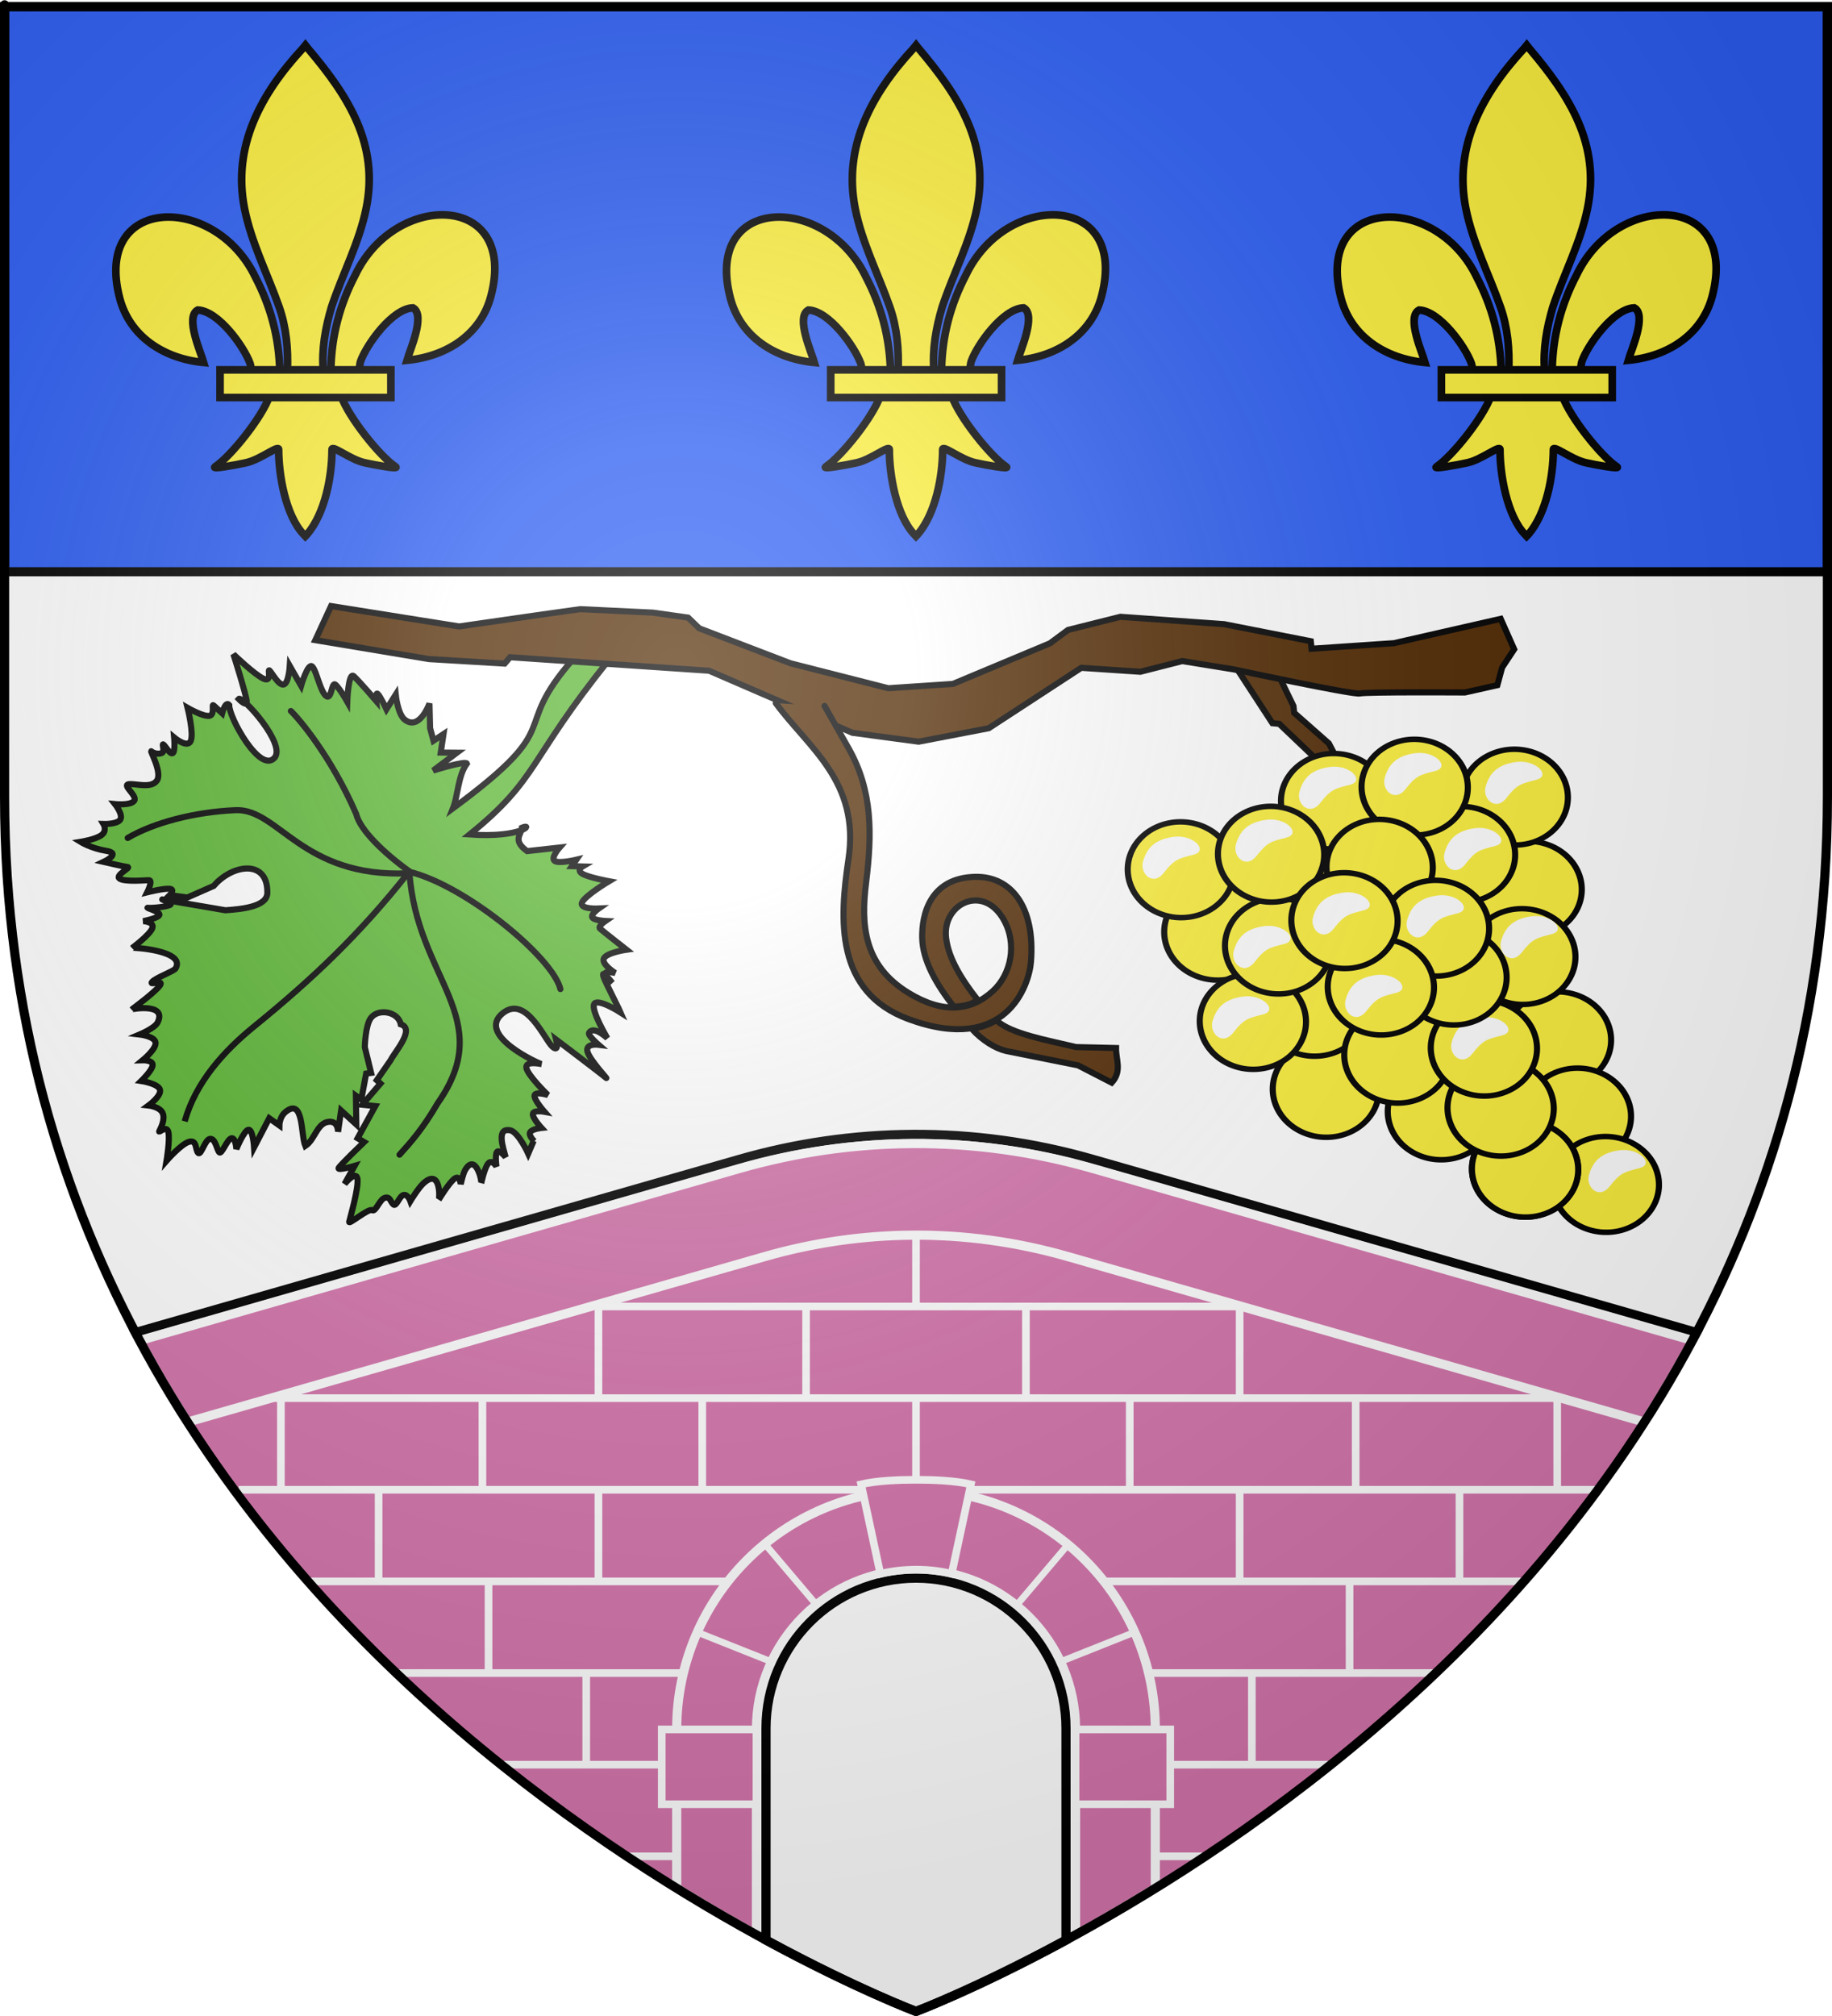 <?xml version="1.0" encoding="UTF-8" standalone="no"?>
<svg
   xmlns:dc="http://purl.org/dc/elements/1.1/"
   xmlns:cc="http://creativecommons.org/ns#"
   xmlns:rdf="http://www.w3.org/1999/02/22-rdf-syntax-ns#"
   xmlns:svg="http://www.w3.org/2000/svg"
   xmlns="http://www.w3.org/2000/svg"
   xmlns:xlink="http://www.w3.org/1999/xlink"
   xmlns:sodipodi="http://sodipodi.sourceforge.net/DTD/sodipodi-0.dtd"
   xmlns:inkscape="http://www.inkscape.org/namespaces/inkscape"
   height="660"
   width="600"
   version="1.0"
   id="svg2"
   sodipodi:version="0.32"
   inkscape:version="0.46"
   sodipodi:docname="Blason_ville_fr_Oisly_(Loir-et-Cher).svg"
   sodipodi:docbase="D:\Mes documents\Renaud-Notre Lapin"
   inkscape:export-filename="/Users/olivier/Desktop/Blason Rouge/Blason_Vide_3D.png"
   inkscape:export-xdpi="144"
   inkscape:export-ydpi="144"
   inkscape:output_extension="org.inkscape.output.svg.inkscape">
  <sodipodi:namedview
     inkscape:window-height="975"
     inkscape:window-width="1280"
     inkscape:pageshadow="2"
     inkscape:pageopacity="0.0"
     guidetolerance="10.0"
     gridtolerance="10.0"
     objecttolerance="10.0"
     borderopacity="1.0"
     bordercolor="#666666"
     pagecolor="#ffffff"
     id="base"
     showgrid="false"
     height="660px"
     inkscape:zoom="1.1590904"
     inkscape:cx="300.00013"
     inkscape:cy="330.00014"
     inkscape:window-x="-4"
     inkscape:window-y="-4"
     inkscape:current-layer="layer3"
     inkscape:object-nodes="true"
     inkscape:snap-global="true"
     inkscape:object-paths="false" />
  <desc
     id="desc4">Flag of Canton of Valais (Wallis)</desc>
  <defs
     id="defs6">
    <linearGradient
       id="linearGradient2893">
      <stop
         style="stop-color:white;stop-opacity:0.314;"
         offset="0"
         id="stop2895" />
      <stop
         id="stop2897"
         offset="0.19"
         style="stop-color:white;stop-opacity:0.251;" />
      <stop
         style="stop-color:#6b6b6b;stop-opacity:0.125;"
         offset="0.6"
         id="stop2901" />
      <stop
         style="stop-color:black;stop-opacity:0.125;"
         offset="1"
         id="stop2899" />
    </linearGradient>
    <radialGradient
       inkscape:collect="always"
       xlink:href="#linearGradient2893"
       id="radialGradient3163"
       gradientUnits="userSpaceOnUse"
       gradientTransform="matrix(1.353,0,0,1.349,-77.629,-85.747)"
       cx="221.445"
       cy="226.331"
       fx="221.445"
       fy="226.331"
       r="300" />
    <filter
       inkscape:collect="always"
       id="filter5802"
       x="-0.275"
       width="1.55"
       y="-0.311"
       height="1.623">
      <feGaussianBlur
         inkscape:collect="always"
         stdDeviation="2.092"
         id="feGaussianBlur5804" />
    </filter>
  </defs>
  <g
     inkscape:groupmode="layer"
     id="layer3"
     inkscape:label="Fond écu"
     style="display:inline">
    <path
       id="path2855"
       style="fill:#ffffff;fill-opacity:1;fill-rule:evenodd;stroke:none;stroke-width:1px;stroke-linecap:butt;stroke-linejoin:miter;stroke-opacity:1"
       d="M 300,658.5 C 300,658.5 598.5,546.18 598.5,260.728 C 598.5,-24.723 598.5,2.176 598.5,2.176 L 1.5,2.176 L 1.5,260.728 C 1.5,546.18 300,658.5 300,658.5 z"
       sodipodi:nodetypes="cccccc" />
    <rect
       style="opacity:1;fill:#2b5df2;fill-opacity:1;stroke:#000000;stroke-width:3;stroke-linecap:round;stroke-linejoin:miter;stroke-miterlimit:4;stroke-dasharray:none;stroke-opacity:1.0"
       id="rect2404"
       width="597"
       height="185"
       x="1.5"
       y="2.176" />
  </g>
  <g
     inkscape:groupmode="layer"
     id="layer4"
     inkscape:label="Meubles">
    <g
       style="display:inline"
       id="g5353"
       transform="translate(-708.549,2)">
      <path
         d="M 1016.912,118.713 C 1017.163,107.809 1019.861,97.674 1024.883,88.07 C 1038.033,60.405 1078.197,61.066 1069.344,94.901 C 1066.081,107.368 1054.998,114.696 1041.832,115.953 C 1042.782,112.668 1048.009,101.054 1043.789,98.782 C 1037.042,99.037 1028.663,110.698 1026.648,116.259 C 1026.357,117.057 1026.439,117.98 1026.114,118.765"
         style="fill:#fcef3c;fill-opacity:1;fill-rule:evenodd;stroke:#000000;stroke-width:2.5;stroke-linecap:butt;stroke-linejoin:miter;stroke-miterlimit:4;stroke-dasharray:none;stroke-opacity:1;display:inline"
         id="path1876"
         sodipodi:nodetypes="ccscscc" />
      <path
         d="M 1000.186,119.434 C 999.935,108.53 997.237,98.395 992.215,88.791 C 979.065,61.126 938.901,61.787 947.754,95.621 C 951.017,108.089 962.1,115.417 975.267,116.674 C 974.316,113.389 969.089,101.775 973.309,99.503 C 980.056,99.758 988.435,111.419 990.45,116.98 C 990.741,117.778 990.659,118.701 990.984,119.486"
         style="fill:#fcef3c;fill-opacity:1;fill-rule:evenodd;stroke:#000000;stroke-width:2.5;stroke-linecap:butt;stroke-linejoin:miter;stroke-miterlimit:4;stroke-dasharray:none;stroke-opacity:1"
         id="path1902"
         sodipodi:nodetypes="ccscscc" />
      <path
         d="M 1007.772,13.789 C 993.918,28.723 984.616,45.991 988.626,66.243 C 990.839,77.416 996.202,87.764 999.984,98.528 C 1002.349,105.281 1002.953,112.335 1002.673,119.433 L 1014.427,119.433 C 1013.864,112.283 1015.097,105.354 1017.116,98.528 C 1020.72,87.697 1026.202,77.425 1028.474,66.243 C 1032.72,45.338 1022.753,29.572 1009.389,13.855 L 1008.572,12.814 L 1007.772,13.789 z"
         style="fill:#fcef3c;fill-opacity:1;fill-rule:nonzero;stroke:#000000;stroke-width:2.5;stroke-linecap:butt;stroke-linejoin:miter;stroke-miterlimit:4;stroke-dasharray:none;stroke-opacity:1"
         id="path3734"
         sodipodi:nodetypes="csccccsccc" />
      <path
         d="M 996.81,127.711 C 994.353,134.598 984.334,147.21 979.012,150.805 C 977.632,151.738 985.61,150.268 989.182,149.485 C 993.867,148.459 999.956,143.467 999.813,145.228 C 999.8,153.296 1002.068,166.757 1007.981,172.943 L 1008.541,173.539 L 1009.119,172.943 C 1015.029,166.049 1017.257,153.928 1017.287,145.228 C 1017.144,143.467 1023.233,148.459 1027.918,149.485 C 1031.49,150.268 1039.468,151.738 1038.088,150.805 C 1032.766,147.21 1022.753,134.598 1020.295,127.711 L 996.81,127.711 z"
         style="fill:#fcef3c;fill-opacity:1;fill-rule:evenodd;stroke:#000000;stroke-width:2.5;stroke-linecap:butt;stroke-linejoin:miter;stroke-miterlimit:4;stroke-dasharray:none;stroke-opacity:1"
         id="path6395"
         sodipodi:nodetypes="cssscccssscc" />
      <rect
         width="55.948"
         height="9.065"
         x="980.62"
         y="119.083"
         style="fill:#fcef3c;fill-opacity:1;stroke:#000000;stroke-width:2.5;stroke-miterlimit:4;stroke-dasharray:none;stroke-opacity:1"
         id="rect4623" />
    </g>
    <use
       style="display:inline"
       x="0"
       y="0"
       xlink:href="#g5353"
       id="use5360"
       transform="translate(200,0)"
       width="600"
       height="660" />
    <use
       style="display:inline"
       x="0"
       y="0"
       xlink:href="#g5353"
       id="use5362"
       transform="translate(-200,0)"
       width="600"
       height="660" />
    <g
       id="g6086">
      <path
         id="path3225"
         d="M 299,371.375 C 279.54,371.478 260.39,374.293 242.094,379.562 L 44.344,436.25 C 49.201,445.493 54.382,454.419 59.812,463.031 L 250.375,408.406 C 281.741,399.372 315.956,398.689 349.625,408.344 L 540.188,463 C 545.613,454.395 550.803,445.485 555.656,436.25 L 357.875,379.531 C 338.235,373.9 318.46,371.272 299,371.375 z"
         style="fill:#ffffff;fill-opacity:1;fill-rule:evenodd;stroke:#000000;stroke-width:3;stroke-linecap:butt;stroke-linejoin:miter;stroke-miterlimit:4;stroke-dasharray:none;stroke-opacity:1" />
      <path
         id="path3232"
         d="M 299,374.375 C 279.54,374.478 260.39,377.293 242.094,382.562 L 45.719,438.875 C 99.595,539.508 190.483,601.981 247.75,633.469 L 247.75,566.188 C 247.75,537.346 271.158,513.938 300,513.938 C 328.842,513.938 352.25,537.346 352.25,566.188 L 352.25,633.469 C 409.524,601.977 500.438,539.498 554.312,438.844 L 357.875,382.531 C 338.235,376.9 318.46,374.272 299,374.375 z"
         style="fill:#d576ad;fill-opacity:1;fill-rule:evenodd;stroke:none;stroke-width:1px;stroke-linecap:butt;stroke-linejoin:miter;stroke-opacity:1" />
      <rect
         y="456.471"
         x="89.924"
         height="2.5"
         width="421.281"
         id="rect3241"
         style="fill:#ffffff;fill-opacity:1;stroke:none;stroke-width:3;stroke-linecap:round;stroke-linejoin:miter;stroke-miterlimit:4;stroke-dasharray:none;stroke-opacity:1" />
      <rect
         style="fill:#ffffff;fill-opacity:1;stroke:none;stroke-width:3;stroke-linecap:round;stroke-linejoin:miter;stroke-miterlimit:4;stroke-dasharray:none;stroke-opacity:1"
         id="rect3243"
         width="444.782"
         height="2.5"
         x="78.174"
         y="486.471" />
      <rect
         y="516.471"
         x="101.24"
         height="2.5"
         width="397.78"
         id="rect3245"
         style="fill:#ffffff;fill-opacity:1;stroke:none;stroke-width:3;stroke-linecap:round;stroke-linejoin:miter;stroke-miterlimit:4;stroke-dasharray:none;stroke-opacity:1" />
      <rect
         style="fill:#ffffff;fill-opacity:1;stroke:none;stroke-width:3;stroke-linecap:round;stroke-linejoin:miter;stroke-miterlimit:4;stroke-dasharray:none;stroke-opacity:1"
         id="rect3247"
         width="339.897"
         height="2.5"
         x="129.528"
         y="546.471" />
      <rect
         y="576.471"
         x="163.039"
         height="2.5"
         width="272.44"
         id="rect3249"
         style="fill:#ffffff;fill-opacity:1;stroke:none;stroke-width:3;stroke-linecap:round;stroke-linejoin:miter;stroke-miterlimit:4;stroke-dasharray:none;stroke-opacity:1" />
      <rect
         style="fill:#ffffff;fill-opacity:1;stroke:none;stroke-width:3;stroke-linecap:round;stroke-linejoin:miter;stroke-miterlimit:4;stroke-dasharray:none;stroke-opacity:1"
         id="rect3251"
         width="189.75"
         height="2.5"
         x="204.384"
         y="606.471" />
      <rect
         style="fill:#ffffff;fill-opacity:1;stroke:none;stroke-width:3;stroke-linecap:round;stroke-linejoin:miter;stroke-miterlimit:4;stroke-dasharray:none;stroke-opacity:1"
         id="rect3253"
         width="210.64"
         height="2.5"
         x="195.68"
         y="426.471" />
      <path
         id="path3238"
         d="M 300,487.812 C 256.737,487.813 221.625,522.925 221.625,566.188 L 221.625,618.188 C 230.874,623.903 239.648,629.014 247.75,633.469 L 247.75,566.188 C 247.75,537.346 271.158,513.938 300,513.938 C 328.842,513.938 352.25,537.346 352.25,566.188 L 352.25,633.469 C 360.352,629.014 369.126,623.903 378.375,618.188 L 378.375,566.188 C 378.375,522.925 343.263,487.812 300,487.812 z"
         style="fill:#d576ad;fill-opacity:1;fill-rule:evenodd;stroke:#ffffff;stroke-width:3;stroke-linecap:butt;stroke-linejoin:miter;stroke-miterlimit:4;stroke-dasharray:none;stroke-opacity:1" />
      <path
         id="path3235"
         d="M 300,516.656 C 272.889,516.656 250.875,538.67 250.875,565.781 L 250.875,635.156 C 280.221,651.059 300,658.5 300,658.5 C 300,658.5 319.786,651.054 349.125,635.156 L 349.125,565.781 C 349.125,538.67 327.111,516.656 300,516.656 z"
         style="fill:#ffffff;fill-opacity:1;fill-rule:evenodd;stroke:#000000;stroke-width:3;stroke-linecap:butt;stroke-linejoin:miter;stroke-miterlimit:4;stroke-dasharray:none;stroke-opacity:1" />
      <rect
         transform="matrix(0,-1,1,0,0,0)"
         style="fill:#ffffff;fill-opacity:1;stroke:none;stroke-width:3;stroke-linecap:round;stroke-linejoin:miter;stroke-miterlimit:4;stroke-dasharray:none;stroke-opacity:1"
         id="rect3255"
         width="22.578"
         height="2.5"
         x="-428.259"
         y="298.75" />
      <rect
         y="298.75"
         x="-488.259"
         height="2.5"
         width="30.547"
         id="rect3257"
         style="fill:#ffffff;fill-opacity:1;stroke:none;stroke-width:3;stroke-linecap:round;stroke-linejoin:miter;stroke-miterlimit:4;stroke-dasharray:none;stroke-opacity:1"
         transform="matrix(0,-1,1,0,0,0)" />
      <rect
         transform="matrix(0,-1,1,0,0,0)"
         style="fill:#ffffff;fill-opacity:1;stroke:none;stroke-width:3;stroke-linecap:round;stroke-linejoin:miter;stroke-miterlimit:4;stroke-dasharray:none;stroke-opacity:1"
         id="rect3259"
         width="30.547"
         height="2.5"
         x="-458.259"
         y="334.75" />
      <rect
         y="262.75"
         x="-458.259"
         height="2.5"
         width="30.547"
         id="rect3261"
         style="fill:#ffffff;fill-opacity:1;stroke:none;stroke-width:3;stroke-linecap:round;stroke-linejoin:miter;stroke-miterlimit:4;stroke-dasharray:none;stroke-opacity:1"
         transform="matrix(0,-1,1,0,0,0)" />
      <rect
         transform="matrix(0,-1,1,0,0,0)"
         style="fill:#ffffff;fill-opacity:1;stroke:none;stroke-width:3;stroke-linecap:round;stroke-linejoin:miter;stroke-miterlimit:4;stroke-dasharray:none;stroke-opacity:1"
         id="rect3263"
         width="30.547"
         height="2.5"
         x="-458.259"
         y="194.75" />
      <rect
         y="404.75"
         x="-458.259"
         height="2.5"
         width="30.547"
         id="rect3265"
         style="fill:#ffffff;fill-opacity:1;stroke:none;stroke-width:3;stroke-linecap:round;stroke-linejoin:miter;stroke-miterlimit:4;stroke-dasharray:none;stroke-opacity:1"
         transform="matrix(0,-1,1,0,0,0)" />
      <rect
         transform="matrix(0,-1,1,0,0,0)"
         style="fill:#ffffff;fill-opacity:1;stroke:none;stroke-width:3;stroke-linecap:round;stroke-linejoin:miter;stroke-miterlimit:4;stroke-dasharray:none;stroke-opacity:1"
         id="rect3273"
         width="30.547"
         height="2.5"
         x="-488.259"
         y="228.75" />
      <rect
         y="156.75"
         x="-488.259"
         height="2.5"
         width="30.547"
         id="rect3275"
         style="fill:#ffffff;fill-opacity:1;stroke:none;stroke-width:3;stroke-linecap:round;stroke-linejoin:miter;stroke-miterlimit:4;stroke-dasharray:none;stroke-opacity:1"
         transform="matrix(0,-1,1,0,0,0)" />
      <rect
         y="368.75"
         x="-488.259"
         height="2.5"
         width="30.547"
         id="rect3277"
         style="fill:#ffffff;fill-opacity:1;stroke:none;stroke-width:3;stroke-linecap:round;stroke-linejoin:miter;stroke-miterlimit:4;stroke-dasharray:none;stroke-opacity:1"
         transform="matrix(0,-1,1,0,0,0)" />
      <rect
         transform="matrix(0,-1,1,0,0,0)"
         style="fill:#ffffff;fill-opacity:1;stroke:none;stroke-width:3;stroke-linecap:round;stroke-linejoin:miter;stroke-miterlimit:4;stroke-dasharray:none;stroke-opacity:1"
         id="rect3279"
         width="30.547"
         height="2.5"
         x="-488.259"
         y="442.75" />
      <rect
         y="508.75"
         x="-488.259"
         height="2.5"
         width="30.547"
         id="rect3281"
         style="fill:#ffffff;fill-opacity:1;stroke:none;stroke-width:3;stroke-linecap:round;stroke-linejoin:miter;stroke-miterlimit:4;stroke-dasharray:none;stroke-opacity:1"
         transform="matrix(0,-1,1,0,0,0)" />
      <rect
         transform="matrix(0,-1,1,0,0,0)"
         style="fill:#ffffff;fill-opacity:1;stroke:none;stroke-width:3;stroke-linecap:round;stroke-linejoin:miter;stroke-miterlimit:4;stroke-dasharray:none;stroke-opacity:1"
         id="rect3283"
         width="30.547"
         height="2.5"
         x="-488.259"
         y="90.75" />
      <rect
         transform="matrix(0,-1,1,0,0,0)"
         style="fill:#ffffff;fill-opacity:1;stroke:none;stroke-width:3;stroke-linecap:round;stroke-linejoin:miter;stroke-miterlimit:4;stroke-dasharray:none;stroke-opacity:1"
         id="rect3285"
         width="30.547"
         height="2.5"
         x="-548.259"
         y="158.75" />
      <rect
         y="440.75"
         x="-548.259"
         height="2.5"
         width="30.547"
         id="rect3287"
         style="fill:#ffffff;fill-opacity:1;stroke:none;stroke-width:3;stroke-linecap:round;stroke-linejoin:miter;stroke-miterlimit:4;stroke-dasharray:none;stroke-opacity:1"
         transform="matrix(0,-1,1,0,0,0)" />
      <rect
         y="194.75"
         x="-518.259"
         height="2.5"
         width="30.547"
         id="rect3289"
         style="fill:#ffffff;fill-opacity:1;stroke:none;stroke-width:3;stroke-linecap:round;stroke-linejoin:miter;stroke-miterlimit:4;stroke-dasharray:none;stroke-opacity:1"
         transform="matrix(0,-1,1,0,0,0)" />
      <rect
         transform="matrix(0,-1,1,0,0,0)"
         style="fill:#ffffff;fill-opacity:1;stroke:none;stroke-width:3;stroke-linecap:round;stroke-linejoin:miter;stroke-miterlimit:4;stroke-dasharray:none;stroke-opacity:1"
         id="rect3291"
         width="30.547"
         height="2.5"
         x="-518.259"
         y="404.75" />
      <rect
         transform="matrix(0,-1,1,0,0,0)"
         style="fill:#ffffff;fill-opacity:1;stroke:none;stroke-width:3;stroke-linecap:round;stroke-linejoin:miter;stroke-miterlimit:4;stroke-dasharray:none;stroke-opacity:1"
         id="rect3293"
         width="30.547"
         height="2.5"
         x="-578.259"
         y="190.75" />
      <rect
         y="408.75"
         x="-578.259"
         height="2.5"
         width="30.547"
         id="rect3295"
         style="fill:#ffffff;fill-opacity:1;stroke:none;stroke-width:3;stroke-linecap:round;stroke-linejoin:miter;stroke-miterlimit:4;stroke-dasharray:none;stroke-opacity:1"
         transform="matrix(0,-1,1,0,0,0)" />
      <rect
         y="476.75"
         x="-518.259"
         height="2.5"
         width="30.547"
         id="rect3297"
         style="fill:#ffffff;fill-opacity:1;stroke:none;stroke-width:3;stroke-linecap:round;stroke-linejoin:miter;stroke-miterlimit:4;stroke-dasharray:none;stroke-opacity:1"
         transform="matrix(0,-1,1,0,0,0)" />
      <rect
         transform="matrix(0,-1,1,0,0,0)"
         style="fill:#ffffff;fill-opacity:1;stroke:none;stroke-width:3;stroke-linecap:round;stroke-linejoin:miter;stroke-miterlimit:4;stroke-dasharray:none;stroke-opacity:1"
         id="rect3299"
         width="30.547"
         height="2.5"
         x="-518.259"
         y="122.75" />
      <rect
         transform="matrix(0.647,-0.763,0.769,0.639,0,0)"
         style="fill:#ffffff;fill-opacity:1;stroke:none;stroke-width:3;stroke-linecap:round;stroke-linejoin:miter;stroke-miterlimit:4;stroke-dasharray:none;stroke-opacity:1"
         id="rect3303"
         width="26.673"
         height="2.187"
         x="-191.111"
         y="592.861" />
      <rect
         y="633.082"
         x="114.317"
         height="2.187"
         width="26.673"
         id="rect3305"
         style="fill:#ffffff;fill-opacity:1;stroke:none;stroke-width:3;stroke-linecap:round;stroke-linejoin:miter;stroke-miterlimit:4;stroke-dasharray:none;stroke-opacity:1"
         transform="matrix(0.929,-0.37,0.379,0.925,0,0)" />
      <rect
         y="134.776"
         x="-574.776"
         height="2.187"
         width="26.673"
         id="rect3307"
         style="fill:#ffffff;fill-opacity:1;stroke:none;stroke-width:3;stroke-linecap:round;stroke-linejoin:miter;stroke-miterlimit:4;stroke-dasharray:none;stroke-opacity:1"
         transform="matrix(-0.647,-0.763,-0.769,0.639,0,0)" />
      <rect
         transform="matrix(-0.929,-0.37,-0.379,0.925,0,0)"
         style="fill:#ffffff;fill-opacity:1;stroke:none;stroke-width:3;stroke-linecap:round;stroke-linejoin:miter;stroke-miterlimit:4;stroke-dasharray:none;stroke-opacity:1"
         id="rect3309"
         width="26.673"
         height="2.187"
         x="-441.409"
         y="411.016" />
      <path
         id="path5388"
         d="M 300,484.456 C 294.497,484.45 287.127,484.728 282.028,485.94 L 288.332,515.245 C 296.015,513.391 304.46,513.45 311.677,515.247 L 317.972,485.94 C 312.873,484.728 305.503,484.45 300,484.456 z"
         style="fill:#d576ad;fill-opacity:1;stroke:#ffffff;stroke-width:2.5;stroke-linecap:round;stroke-linejoin:miter;stroke-miterlimit:4;stroke-dasharray:none;stroke-opacity:1"
         sodipodi:nodetypes="cccccc" />
      <path
         id="rect5395"
         d="M 352.25,566.185 L 383.264,566.185 L 383.264,590.674 L 352.25,590.674 L 352.25,566.185 z"
         style="fill:#d576ad;fill-opacity:1;stroke:#ffffff;stroke-width:2.5;stroke-linecap:round;stroke-linejoin:miter;stroke-miterlimit:4;stroke-opacity:1" />
      <path
         style="fill:#d576ad;fill-opacity:1;stroke:#ffffff;stroke-width:2.5;stroke-linecap:round;stroke-linejoin:miter;stroke-miterlimit:4;stroke-opacity:1"
         d="M 216.736,566.185 L 247.75,566.185 L 247.75,590.674 L 216.736,590.674 L 216.736,566.185 z"
         id="path5398" />
      <path
         id="path3228"
         d="M 299,374.375 C 279.54,374.478 260.39,377.293 242.094,382.562 L 45.719,438.875 C 50.652,448.089 55.907,456.983 61.406,465.562 L 250.375,411.406 C 281.741,402.372 315.956,401.689 349.625,411.344 L 538.594,465.562 C 544.101,456.971 549.374,448.071 554.312,438.844 L 357.875,382.531 C 338.235,376.9 318.46,374.272 299,374.375 z"
         style="fill:#d576ad;fill-opacity:1;fill-rule:evenodd;stroke:#ffffff;stroke-width:3;stroke-linecap:butt;stroke-linejoin:miter;stroke-miterlimit:4;stroke-dasharray:none;stroke-opacity:1;display:inline" />
    </g>
    <g
       id="g6179">
      <path
         id="path5838"
         d="M 402.466,214.908 L 416.726,236.766 L 418.954,236.967 L 430.317,247.795 L 432.768,256.618 L 434.996,265.041 C 434.996,265.041 441.235,267.447 441.235,265.241 C 441.235,263.035 440.789,254.012 440.789,254.012 L 435.219,243.383 L 423.856,233.357 L 423.633,231.151 L 416.058,215.51 L 402.466,214.908 z"
         style="opacity:0.98;fill:#502800;fill-opacity:1;stroke:#000000;stroke-width:2;stroke-linecap:round;stroke-linejoin:miter;stroke-miterlimit:4;stroke-dasharray:none;stroke-opacity:1" />
      <path
         sodipodi:nodetypes="cccccccccccscccccccccscccccccccscccccscccccccccscccscsccccccsccccccccccccccccccccscscccccccscscccscccccscccssccsccccccccccscscscccccccscccscccsccsccsccccccccccccsccccsccccccccccc"
         inkscape:connector-curvature="0"
         d="M 199.606,215.857 C 172.916,248.848 176.666,254.727 153.797,273.198 C 171.3,274.425 174.806,269.352 170.941,270.967 C 170.703,273.346 167.747,275.114 172.638,278.642 L 183.254,277.472 C 183.254,277.472 180.277,280.847 181.649,281.844 C 183.021,282.841 188.744,281.46 188.744,281.46 L 187.294,283.569 L 190.777,283.661 C 190.777,283.661 188.652,284.896 190.821,286.106 C 192.991,287.316 199.455,288.501 199.455,288.501 C 199.455,288.501 191.442,293.285 190.598,295.519 C 189.754,297.754 196.079,297.437 196.079,297.437 C 196.079,297.437 193.418,299.298 193.969,300.318 C 194.521,301.338 198.286,301.516 198.286,301.516 C 198.286,301.516 195.707,303.28 196.507,304.011 C 197.306,304.741 205.193,310.92 205.193,310.92 C 205.193,310.92 198.697,311.853 197.777,313.759 C 196.857,315.666 201.513,318.548 201.513,318.548 C 201.513,318.548 198.476,317.832 198.231,318.639 C 197.986,319.445 200.533,321.774 200.533,321.774 C 200.533,321.774 194.929,314.591 198.979,322.757 C 203.028,330.924 203.263,331.482 203.263,331.482 C 203.263,331.482 195.68,326.612 194.595,328.712 C 193.51,330.811 198.923,339.881 198.923,339.881 C 198.923,339.881 194.36,335.539 192.913,338.166 C 192.47,338.968 196.014,342.031 196.014,342.031 C 196.014,342.031 191.759,341.49 192.376,344.201 C 192.994,346.912 199.683,353.971 198.484,352.875 C 197.285,351.78 182.144,340.345 182.144,340.345 C 182.144,340.345 183.322,344.811 180.895,342.638 C 178.302,340.317 172.223,325.405 164.535,331.807 C 155.931,338.973 176.535,348.243 177.405,348.379 C 177.405,348.379 171.894,347.12 172.403,349.646 C 172.912,352.172 179.44,358.483 179.44,358.483 C 179.44,358.483 175.347,357.232 175.063,358.604 C 174.779,359.976 178.304,363.971 178.304,363.971 C 178.304,363.971 174.77,363.316 174.527,364.64 C 174.284,365.963 177.333,369.266 177.333,369.266 C 177.333,369.266 174.209,369.587 173.625,370.685 C 173.042,371.783 174.999,373.658 174.999,373.658 L 174.799,373.475 L 172.994,377.665 C 172.994,377.665 170.059,371.179 167.401,370.124 C 162.389,368.847 164.73,375.563 165.603,378.81 C 165.603,378.81 163.336,376.05 162.711,377.197 C 162.086,378.343 162.599,381.904 162.599,381.904 C 162.599,381.904 161.187,379.497 159.941,380.848 C 158.696,382.2 157.616,387.31 157.616,387.31 C 157.881,386.482 155.679,377.221 152.291,383.13 C 151.654,384.239 150.885,387.684 150.885,387.684 C 150.885,387.684 150.689,384.585 148.887,385.858 C 147.086,387.131 143.679,392.776 143.679,392.776 C 144.067,392.178 144.315,382.144 138.614,387.46 C 136.946,389.015 134.395,393.221 134.395,393.221 C 134.395,393.221 133.589,390.939 132.197,391.212 C 130.806,391.486 129.827,395.229 128.828,394.316 C 127.829,393.403 127.805,391.663 126.066,392.135 C 124.327,392.606 123.037,396.922 121.873,396.202 C 120.709,395.481 114.101,401.121 114.362,399.985 C 114.622,398.849 117.463,389.08 117.084,385.986 C 116.706,382.892 112.847,387.609 112.847,387.609 L 116.136,381.685 C 116.136,381.685 110.44,383.348 110.9,382.394 C 111.36,381.441 119.252,373.885 119.252,373.885 L 117.124,372.627 L 122.913,362.118 L 118.666,361.671 L 124.604,354.733 L 123.405,353.637 L 127.919,347.115 C 129.21,344.468 136.112,336.872 131.24,335.331 C 130.497,331.206 123.917,329.985 121.452,333.28 C 119.619,335.732 119.477,342.834 119.477,342.834 L 121.537,351.243 L 119.914,351.476 L 118.327,359.987 L 116.564,358.719 L 116.705,368.122 L 111.71,363.557 L 110.714,370.546 C 110.714,370.546 110.808,367.054 107.847,367.239 C 103.802,367.492 103.304,372.962 99.99,375.171 C 98.469,371.538 99.537,359.057 93.473,364.062 C 91.518,365.675 91.503,368.444 91.503,368.444 L 88.176,366.09 L 83.211,375.635 C 83.211,375.635 82.844,369.719 81.394,369.853 C 79.944,369.987 77.41,376.172 77.41,376.172 C 77.41,376.172 77.194,372.368 75.802,372.642 C 74.41,372.916 72.642,377.998 71.843,377.267 C 71.044,376.537 70.604,372.786 68.872,372.834 C 67.139,372.882 65.912,378.372 64.913,377.459 C 63.914,376.546 64.603,373.14 62.011,373.776 C 59.419,374.412 54.544,380.004 54.544,380.004 C 54.544,380.004 55.723,373.01 55.132,370.58 C 54.54,368.15 51.719,371.239 52.179,370.286 C 52.639,369.332 54.16,366.515 53.28,364.422 C 52.4,362.33 48.659,361.916 48.659,361.916 C 48.659,361.916 52.981,358.739 52.383,356.733 C 51.786,354.727 46.268,353.892 46.268,353.892 C 46.268,353.892 49.876,350.405 49.993,348.709 C 50.109,347.012 46.735,347.105 46.735,347.105 C 46.735,347.105 51.196,343.454 50.954,341.344 C 50.713,339.234 45.769,338.666 45.769,338.666 C 45.769,338.666 50.728,336.583 51.621,334.74 C 54.76,328.265 43.295,330.323 43.178,330.459 C 43.178,330.459 50.665,324.936 52.329,322.679 C 53.994,320.422 48.549,322.831 49.836,321.431 C 51.124,320.031 56.927,317.977 57.478,317.08 C 61.094,311.191 43.499,310.112 43.32,310.323 C 43.32,310.323 48.963,306.121 49.857,303.932 C 50.751,301.744 46.895,301.569 46.895,301.569 C 46.895,301.569 51.791,300.633 52.192,299.54 C 52.593,298.447 47.206,297.044 48.5,297.197 C 49.794,297.349 54.369,296.893 55.726,296.244 C 57.082,295.595 50.94,293.931 53.927,294.6 L 73.808,298.001 C 78.901,297.658 87.468,296.909 87.557,292.339 C 87.776,281.136 76.014,282.95 69.997,290.029 L 61.353,293.83 L 55.612,293.049 C 55.612,293.049 57.452,291.21 55.602,290.979 C 53.753,290.748 48.212,292.125 48.212,292.125 C 48.212,292.125 50.217,288.118 48.758,288.158 C 47.299,288.199 40.951,288.751 39.205,287.67 C 37.459,286.59 43.068,283.988 41.774,283.836 C 40.48,283.684 33.94,282.171 33.94,282.171 C 33.94,282.171 39.897,279.372 34.886,278.57 C 29.874,277.768 26.383,275.607 26.383,275.607 C 26.383,275.607 31.428,274.809 33.304,273.346 C 35.179,271.883 33.884,269.755 33.884,269.755 C 33.884,269.755 38.47,269.91 39.416,268.285 C 40.362,266.66 37.669,263.253 37.669,263.253 C 37.669,263.253 42.837,263.769 43.965,262.138 C 45.093,260.508 39.829,256.985 42.183,256.731 C 44.536,256.478 49.544,258.221 51.397,255.535 C 53.25,252.85 48.797,245.259 49.596,245.99 C 50.396,246.72 52.113,247.002 53.114,246.457 C 54.115,245.911 52.8,243.079 53.599,243.809 C 54.398,244.539 55.737,247.137 56.596,246.548 C 57.456,245.96 57.038,241.456 57.038,241.456 C 57.038,241.456 61.349,245.053 62.449,242.623 C 63.549,240.194 61.438,231.738 61.438,231.738 C 61.438,231.738 66.317,234.567 68.447,234.367 C 70.577,234.167 69.158,230.208 69.957,230.938 C 70.756,231.669 72.755,233.495 72.755,233.495 C 72.755,233.495 73.83,229.326 75.064,230.797 C 74.997,234.931 85.185,253.355 89.901,248.101 C 93.875,243.673 79.255,227.564 78.172,228.829 C 78.172,228.829 81.004,231.761 80.795,229.509 C 80.586,227.257 76.448,214.201 76.448,214.201 C 76.448,214.201 83.376,220.877 86.334,222.206 C 89.291,223.535 87.479,218.788 88.278,219.518 C 89.078,220.249 91.252,224.469 92.909,224.094 C 94.565,223.718 94.904,218.018 94.904,218.018 L 98.615,224.5 C 98.615,224.5 100.836,216.912 102.234,218.191 C 103.633,219.469 104.866,226.35 106.788,227.849 C 108.71,229.348 108.523,222.909 109.922,224.187 C 111.321,225.465 113.728,229.726 113.728,229.726 C 113.728,229.726 114.081,219.744 115.879,221.388 C 117.677,223.031 123.211,229.463 123.211,229.463 C 123.211,229.463 122.932,226.461 123.732,227.191 C 124.531,227.922 126.573,232.193 126.573,232.193 L 129.602,227.405 C 129.602,227.405 130.25,233.797 132.558,235.602 C 137.418,239.402 140.659,230.297 140.659,230.297 L 140.861,238.382 L 141.974,242.491 L 145.248,240.33 L 144.346,246.376 L 149.652,246.417 L 141.866,252.27 C 141.866,252.27 152.536,248.927 152.903,249.978 C 149.989,253.902 149.993,260.545 148.357,264.631 C 186.637,236.397 166.368,240.185 187.713,215.774 L 199.606,215.857 z"
         style="fill:#5ab532;fill-opacity:1;fill-rule:evenodd;stroke:#000000;stroke-width:2;stroke-linecap:butt;stroke-linejoin:miter;stroke-miterlimit:4;stroke-dasharray:none;stroke-opacity:1;display:inline"
         id="path10267-2" />
      <path
         inkscape:connector-curvature="0"
         sodipodi:nodetypes="ccscsc"
         id="path21313"
         d="M 60.75,366.236 L 60.498,367.094 C 64.084,354.273 73.409,344.025 83.173,336.086 C 102.842,320.095 117.896,305.685 133.589,285.911 C 98.78,287.376 91.239,264.623 77.15,265.234 C 63.688,265.817 50.402,269.3 41.825,274.333"
         style="fill:none;stroke:#000000;stroke-width:2;stroke-linecap:round;stroke-linejoin:miter;stroke-miterlimit:4;stroke-dasharray:none;stroke-opacity:1" />
      <path
         inkscape:connector-curvature="0"
         sodipodi:nodetypes="ccc"
         id="path21315"
         d="M 134.089,285.574 C 136.507,320.587 162.997,333.25 143.364,361.149 C 138.315,369.771 134.59,373.872 130.85,378.028"
         style="fill:none;stroke:#000000;stroke-width:2;stroke-linecap:round;stroke-linejoin:miter;stroke-miterlimit:4;stroke-dasharray:none;stroke-opacity:1" />
      <path
         inkscape:connector-curvature="0"
         sodipodi:nodetypes="cc"
         id="path21317"
         d="M 134.148,285.426 C 152.497,289.926 181.018,313.396 183.538,323.807"
         style="fill:none;stroke:#000000;stroke-width:2;stroke-linecap:round;stroke-linejoin:miter;stroke-miterlimit:4;stroke-dasharray:none;stroke-opacity:1" />
      <path
         inkscape:connector-curvature="0"
         sodipodi:nodetypes="ccc"
         id="path21319"
         d="M 134.078,285.272 C 125.799,279.335 117.898,271.73 116.655,266.489 C 108.508,247.695 97.777,235.126 95.265,232.78"
         style="fill:none;stroke:#000000;stroke-width:2;stroke-linecap:round;stroke-linejoin:miter;stroke-miterlimit:4;stroke-dasharray:none;stroke-opacity:1" />
      <g
         transform="matrix(0.996,8.7155743e-2,-8.7155743e-2,0.996,-163.976,-97.82)"
         id="g5944">
        <path
           sodipodi:type="arc"
           style="fill:#fcef3c;fill-opacity:1;fill-rule:evenodd;stroke:#000000;stroke-width:2.233;stroke-linecap:round;stroke-linejoin:miter;stroke-miterlimit:4;stroke-dasharray:none;stroke-dashoffset:0;stroke-opacity:1"
           id="path5394"
           sodipodi:cx="789.83826"
           sodipodi:cy="580.80402"
           sodipodi:rx="19.091883"
           sodipodi:ry="19.79899"
           d="M 783.942,599.635 A 19.092,19.799 0 1 1 783.973,599.646"
           sodipodi:start="1.884771"
           sodipodi:end="8.1662395"
           sodipodi:open="true"
           transform="matrix(0.648,-0.584,0.618,0.557,-275.236,490.383)" />
        <path
           sodipodi:type="arc"
           style="fill:#fcef3c;fill-opacity:1;fill-rule:evenodd;stroke:#000000;stroke-width:2.233;stroke-linecap:round;stroke-linejoin:miter;stroke-miterlimit:4;stroke-dasharray:none;stroke-dashoffset:0;stroke-opacity:1"
           id="path5392"
           sodipodi:cx="789.83826"
           sodipodi:cy="580.80402"
           sodipodi:rx="19.091883"
           sodipodi:ry="19.79899"
           d="M 783.942,599.635 A 19.092,19.799 0 1 1 783.973,599.646"
           sodipodi:start="1.884771"
           sodipodi:end="8.1662395"
           sodipodi:open="true"
           transform="matrix(0.648,-0.584,0.618,0.557,-174.881,467.448)" />
        <path
           transform="matrix(0.648,-0.584,0.618,0.557,-182.039,437.811)"
           sodipodi:open="true"
           sodipodi:end="8.1662395"
           sodipodi:start="1.884771"
           d="M 783.942,599.635 A 19.092,19.799 0 1 1 783.973,599.646"
           sodipodi:ry="19.79899"
           sodipodi:rx="19.091883"
           sodipodi:cy="580.80402"
           sodipodi:cx="789.83826"
           id="path10249-0"
           style="fill:#fcef3c;fill-opacity:1;fill-rule:evenodd;stroke:#000000;stroke-width:2.233;stroke-linecap:round;stroke-linejoin:miter;stroke-miterlimit:4;stroke-dasharray:none;stroke-dashoffset:0;stroke-opacity:1"
           sodipodi:type="arc" />
        <path
           transform="matrix(0.648,-0.584,0.618,0.557,-197.614,458.002)"
           sodipodi:open="true"
           sodipodi:end="8.1662395"
           sodipodi:start="1.884771"
           d="M 783.942,599.635 A 19.092,19.799 0 1 1 783.973,599.646"
           sodipodi:ry="19.79899"
           sodipodi:rx="19.091883"
           sodipodi:cy="580.80402"
           sodipodi:cx="789.83826"
           id="path10251-1"
           style="fill:#fcef3c;fill-opacity:1;fill-rule:evenodd;stroke:#000000;stroke-width:2.233;stroke-linecap:round;stroke-linejoin:miter;stroke-miterlimit:4;stroke-dasharray:none;stroke-dashoffset:0;stroke-opacity:1"
           sodipodi:type="arc" />
        <path
           transform="matrix(0.648,-0.584,0.618,0.557,-243.321,459.786)"
           sodipodi:open="true"
           sodipodi:end="8.1662395"
           sodipodi:start="1.884771"
           d="M 783.942,599.635 A 19.092,19.799 0 1 1 783.973,599.646"
           sodipodi:ry="19.79899"
           sodipodi:rx="19.091883"
           sodipodi:cy="580.80402"
           sodipodi:cx="789.83826"
           id="path10253-5"
           style="fill:#fcef3c;fill-opacity:1;fill-rule:evenodd;stroke:#000000;stroke-width:2.233;stroke-linecap:round;stroke-linejoin:miter;stroke-miterlimit:4;stroke-dasharray:none;stroke-dashoffset:0;stroke-opacity:1"
           sodipodi:type="arc" />
        <path
           transform="matrix(0.648,-0.584,0.618,0.557,-288.931,471.034)"
           sodipodi:open="true"
           sodipodi:end="8.1662395"
           sodipodi:start="1.884771"
           d="M 783.942,599.635 A 19.092,19.799 0 1 1 783.973,599.646"
           sodipodi:ry="19.79899"
           sodipodi:rx="19.091883"
           sodipodi:cy="580.80402"
           sodipodi:cx="789.83826"
           id="path10255-6"
           style="fill:#fcef3c;fill-opacity:1;fill-rule:evenodd;stroke:#000000;stroke-width:2.233;stroke-linecap:round;stroke-linejoin:miter;stroke-miterlimit:4;stroke-dasharray:none;stroke-dashoffset:0;stroke-opacity:1"
           sodipodi:type="arc" />
        <path
           transform="matrix(0.648,-0.584,0.618,0.557,-240.868,444.363)"
           sodipodi:open="true"
           sodipodi:end="8.1662395"
           sodipodi:start="1.884771"
           d="M 783.942,599.635 A 19.092,19.799 0 1 1 783.973,599.646"
           sodipodi:ry="19.79899"
           sodipodi:rx="19.091883"
           sodipodi:cy="580.80402"
           sodipodi:cx="789.83826"
           id="path10257-5"
           style="fill:#fcef3c;fill-opacity:1;fill-rule:evenodd;stroke:#000000;stroke-width:2.233;stroke-linecap:round;stroke-linejoin:miter;stroke-miterlimit:4;stroke-dasharray:none;stroke-dashoffset:0;stroke-opacity:1"
           sodipodi:type="arc" />
        <path
           transform="matrix(0.648,-0.584,0.618,0.557,-214.975,437.425)"
           sodipodi:open="true"
           sodipodi:end="8.1662395"
           sodipodi:start="1.884771"
           d="M 783.942,599.635 A 19.092,19.799 0 1 1 783.973,599.646"
           sodipodi:ry="19.79899"
           sodipodi:rx="19.091883"
           sodipodi:cy="580.80402"
           sodipodi:cx="789.83826"
           id="path10259-3"
           style="fill:#fcef3c;fill-opacity:1;fill-rule:evenodd;stroke:#000000;stroke-width:2.233;stroke-linecap:round;stroke-linejoin:miter;stroke-miterlimit:4;stroke-dasharray:none;stroke-dashoffset:0;stroke-opacity:1"
           sodipodi:type="arc" />
        <path
           transform="matrix(0.648,-0.584,0.618,0.557,-235.332,538.547)"
           sodipodi:open="true"
           sodipodi:end="8.1662395"
           sodipodi:start="1.884771"
           d="M 783.942,599.635 A 19.092,19.799 0 1 1 783.973,599.646"
           sodipodi:ry="19.79899"
           sodipodi:rx="19.091883"
           sodipodi:cy="580.80402"
           sodipodi:cx="789.83826"
           id="path10261-3"
           style="fill:#fcef3c;fill-opacity:1;fill-rule:evenodd;stroke:#000000;stroke-width:2.233;stroke-linecap:round;stroke-linejoin:miter;stroke-miterlimit:4;stroke-dasharray:none;stroke-dashoffset:0;stroke-opacity:1"
           sodipodi:type="arc" />
        <path
           transform="matrix(0.648,-0.584,0.618,0.557,-241.454,512.43)"
           sodipodi:open="true"
           sodipodi:end="8.1662395"
           sodipodi:start="1.884771"
           d="M 783.942,599.635 A 19.092,19.799 0 1 1 783.973,599.646"
           sodipodi:ry="19.79899"
           sodipodi:rx="19.091883"
           sodipodi:cy="580.80402"
           sodipodi:cx="789.83826"
           id="path10263-3"
           style="fill:#fcef3c;fill-opacity:1;fill-rule:evenodd;stroke:#000000;stroke-width:2.233;stroke-linecap:round;stroke-linejoin:miter;stroke-miterlimit:4;stroke-dasharray:none;stroke-dashoffset:0;stroke-opacity:1"
           sodipodi:type="arc" />
        <path
           transform="matrix(0.648,-0.584,0.618,0.557,-261.094,518.466)"
           sodipodi:open="true"
           sodipodi:end="8.1662395"
           sodipodi:start="1.884771"
           d="M 783.942,599.635 A 19.092,19.799 0 1 1 783.973,599.646"
           sodipodi:ry="19.79899"
           sodipodi:rx="19.091883"
           sodipodi:cy="580.80402"
           sodipodi:cx="789.83826"
           id="path10265-71"
           style="fill:#fcef3c;fill-opacity:1;fill-rule:evenodd;stroke:#000000;stroke-width:2.233;stroke-linecap:round;stroke-linejoin:miter;stroke-miterlimit:4;stroke-dasharray:none;stroke-dashoffset:0;stroke-opacity:1"
           sodipodi:type="arc" />
        <path
           transform="matrix(0.648,-0.584,0.618,0.557,-224.12,464.544)"
           sodipodi:open="true"
           sodipodi:end="8.1662395"
           sodipodi:start="1.884771"
           d="M 783.942,599.635 A 19.092,19.799 0 1 1 783.973,599.646"
           sodipodi:ry="19.79899"
           sodipodi:rx="19.091883"
           sodipodi:cy="580.80402"
           sodipodi:cx="789.83826"
           id="path10269-3"
           style="fill:#fcef3c;fill-opacity:1;fill-rule:evenodd;stroke:#000000;stroke-width:2.233;stroke-linecap:round;stroke-linejoin:miter;stroke-miterlimit:4;stroke-dasharray:none;stroke-dashoffset:0;stroke-opacity:1"
           sodipodi:type="arc" />
        <path
           transform="matrix(0.648,-0.584,0.618,0.557,-255.008,493.149)"
           sodipodi:open="true"
           sodipodi:end="8.1662395"
           sodipodi:start="1.884771"
           d="M 783.942,599.635 A 19.092,19.799 0 1 1 783.973,599.646"
           sodipodi:ry="19.79899"
           sodipodi:rx="19.091883"
           sodipodi:cy="580.80402"
           sodipodi:cx="789.83826"
           id="path10271-13"
           style="fill:#fcef3c;fill-opacity:1;fill-rule:evenodd;stroke:#000000;stroke-width:2.233;stroke-linecap:round;stroke-linejoin:miter;stroke-miterlimit:4;stroke-dasharray:none;stroke-dashoffset:0;stroke-opacity:1"
           sodipodi:type="arc" />
        <path
           transform="matrix(0.648,-0.584,0.618,0.557,-259.933,463.395)"
           sodipodi:open="true"
           sodipodi:end="8.1662395"
           sodipodi:start="1.884771"
           d="M 783.942,599.635 A 19.092,19.799 0 1 1 783.973,599.646"
           sodipodi:ry="19.79899"
           sodipodi:rx="19.091883"
           sodipodi:cy="580.80402"
           sodipodi:cx="789.83826"
           id="path10273-1"
           style="fill:#fcef3c;fill-opacity:1;fill-rule:evenodd;stroke:#000000;stroke-width:2.233;stroke-linecap:round;stroke-linejoin:miter;stroke-miterlimit:4;stroke-dasharray:none;stroke-dashoffset:0;stroke-opacity:1"
           sodipodi:type="arc" />
        <path
           transform="matrix(0.648,-0.584,0.618,0.557,-161.013,515.705)"
           sodipodi:open="true"
           sodipodi:end="8.1662395"
           sodipodi:start="1.884771"
           d="M 783.942,599.635 A 19.092,19.799 0 1 1 783.973,599.646"
           sodipodi:ry="19.79899"
           sodipodi:rx="19.091883"
           sodipodi:cy="580.80402"
           sodipodi:cx="789.83826"
           id="path10277-6"
           style="fill:#fcef3c;fill-opacity:1;fill-rule:evenodd;stroke:#000000;stroke-width:2.233;stroke-linecap:round;stroke-linejoin:miter;stroke-miterlimit:4;stroke-dasharray:none;stroke-dashoffset:0;stroke-opacity:1"
           sodipodi:type="arc" />
        <path
           transform="matrix(0.648,-0.584,0.618,0.557,-175.019,489.61)"
           sodipodi:open="true"
           sodipodi:end="8.1662395"
           sodipodi:start="1.884771"
           d="M 783.942,599.635 A 19.092,19.799 0 1 1 783.973,599.646"
           sodipodi:ry="19.79899"
           sodipodi:rx="19.091883"
           sodipodi:cy="580.80402"
           sodipodi:cx="789.83826"
           id="path10279-4"
           style="fill:#fcef3c;fill-opacity:1;fill-rule:evenodd;stroke:#000000;stroke-width:2.233;stroke-linecap:round;stroke-linejoin:miter;stroke-miterlimit:4;stroke-dasharray:none;stroke-dashoffset:0;stroke-opacity:1"
           sodipodi:type="arc" />
        <path
           transform="matrix(0.648,-0.584,0.618,0.557,-197.164,542.598)"
           sodipodi:open="true"
           sodipodi:end="8.1662395"
           sodipodi:start="1.884771"
           d="M 783.942,599.635 A 19.092,19.799 0 1 1 783.973,599.646"
           sodipodi:ry="19.79899"
           sodipodi:rx="19.091883"
           sodipodi:cy="580.80402"
           sodipodi:cx="789.83826"
           id="path10281-7"
           style="fill:#fcef3c;fill-opacity:1;fill-rule:evenodd;stroke:#000000;stroke-width:2.233;stroke-linecap:round;stroke-linejoin:miter;stroke-miterlimit:4;stroke-dasharray:none;stroke-dashoffset:0;stroke-opacity:1"
           sodipodi:type="arc" />
        <path
           transform="matrix(0.648,-0.584,0.618,0.557,-212.977,525.348)"
           sodipodi:open="true"
           sodipodi:end="8.1662395"
           sodipodi:start="1.884771"
           d="M 783.942,599.635 A 19.092,19.799 0 1 1 783.973,599.646"
           sodipodi:ry="19.79899"
           sodipodi:rx="19.091883"
           sodipodi:cy="580.80402"
           sodipodi:cx="789.83826"
           id="path10283-7"
           style="fill:#fcef3c;fill-opacity:1;fill-rule:evenodd;stroke:#000000;stroke-width:2.233;stroke-linecap:round;stroke-linejoin:miter;stroke-miterlimit:4;stroke-dasharray:none;stroke-dashoffset:0;stroke-opacity:1"
           sodipodi:type="arc" />
        <path
           transform="matrix(0.648,-0.584,0.618,0.557,-152.332,540.026)"
           sodipodi:open="true"
           sodipodi:end="8.1662395"
           sodipodi:start="1.884771"
           d="M 783.942,599.635 A 19.092,19.799 0 1 1 783.973,599.646"
           sodipodi:ry="19.79899"
           sodipodi:rx="19.091883"
           sodipodi:cy="580.80402"
           sodipodi:cx="789.83826"
           id="path10285-5"
           style="fill:#fcef3c;fill-opacity:1;fill-rule:evenodd;stroke:#000000;stroke-width:2.233;stroke-linecap:round;stroke-linejoin:miter;stroke-miterlimit:4;stroke-dasharray:none;stroke-dashoffset:0;stroke-opacity:1"
           sodipodi:type="arc" />
        <path
           transform="matrix(0.648,-0.584,0.618,0.557,-141.261,561.545)"
           sodipodi:open="true"
           sodipodi:end="8.1662395"
           sodipodi:start="1.884771"
           d="M 783.942,599.635 A 19.092,19.799 0 1 1 783.973,599.646"
           sodipodi:ry="19.79899"
           sodipodi:rx="19.091883"
           sodipodi:cy="580.80402"
           sodipodi:cx="789.83826"
           id="path10287-2"
           style="fill:#fcef3c;fill-opacity:1;fill-rule:evenodd;stroke:#000000;stroke-width:2.233;stroke-linecap:round;stroke-linejoin:miter;stroke-miterlimit:4;stroke-dasharray:none;stroke-dashoffset:0;stroke-opacity:1"
           sodipodi:type="arc" />
        <path
           transform="matrix(0.648,-0.584,0.618,0.557,-168.051,558.894)"
           sodipodi:open="true"
           sodipodi:end="8.1662395"
           sodipodi:start="1.884771"
           d="M 783.942,599.635 A 19.092,19.799 0 1 1 783.973,599.646"
           sodipodi:ry="19.79899"
           sodipodi:rx="19.091883"
           sodipodi:cy="580.80402"
           sodipodi:cx="789.83826"
           id="path10289-8"
           style="fill:#fcef3c;fill-opacity:1;fill-rule:evenodd;stroke:#000000;stroke-width:2.233;stroke-linecap:round;stroke-linejoin:miter;stroke-miterlimit:4;stroke-dasharray:none;stroke-dashoffset:0;stroke-opacity:1"
           sodipodi:type="arc" />
        <path
           sodipodi:type="arc"
           style="fill:#fcef3c;fill-opacity:1;fill-rule:evenodd;stroke:#000000;stroke-width:2.233;stroke-linecap:round;stroke-linejoin:miter;stroke-miterlimit:4;stroke-dasharray:none;stroke-dashoffset:0;stroke-opacity:1"
           id="path10291-7"
           sodipodi:cx="789.83826"
           sodipodi:cy="580.80402"
           sodipodi:rx="19.091883"
           sodipodi:ry="19.79899"
           d="M 783.942,599.635 A 19.092,19.799 0 1 1 783.973,599.646"
           sodipodi:start="1.884771"
           sodipodi:end="8.1662395"
           sodipodi:open="true"
           transform="matrix(0.648,-0.584,0.618,0.557,-168.051,558.894)" />
        <path
           transform="matrix(0.648,-0.584,0.618,0.557,-177.762,539.683)"
           sodipodi:open="true"
           sodipodi:end="8.1662395"
           sodipodi:start="1.884771"
           d="M 783.942,599.635 A 19.092,19.799 0 1 1 783.973,599.646"
           sodipodi:ry="19.79899"
           sodipodi:rx="19.091883"
           sodipodi:cy="580.80402"
           sodipodi:cx="789.83826"
           id="path10293-4"
           style="fill:#fcef3c;fill-opacity:1;fill-rule:evenodd;stroke:#000000;stroke-width:2.233;stroke-linecap:round;stroke-linejoin:miter;stroke-miterlimit:4;stroke-dasharray:none;stroke-dashoffset:0;stroke-opacity:1"
           sodipodi:type="arc" />
        <path
           transform="matrix(0.648,-0.584,0.618,0.557,-184.943,520.581)"
           sodipodi:open="true"
           sodipodi:end="8.1662395"
           sodipodi:start="1.884771"
           d="M 783.942,599.635 A 19.092,19.799 0 1 1 783.973,599.646"
           sodipodi:ry="19.79899"
           sodipodi:rx="19.091883"
           sodipodi:cy="580.80402"
           sodipodi:cx="789.83826"
           id="path10295-2"
           style="fill:#fcef3c;fill-opacity:1;fill-rule:evenodd;stroke:#000000;stroke-width:2.233;stroke-linecap:round;stroke-linejoin:miter;stroke-miterlimit:4;stroke-dasharray:none;stroke-dashoffset:0;stroke-opacity:1"
           sodipodi:type="arc" />
        <use
           x="0"
           y="0"
           xlink:href="#use5820"
           id="use5822"
           transform="translate(35.836,10.823)"
           width="600"
           height="660" />
        <path
           transform="matrix(0.648,-0.584,0.618,0.557,-196.888,498.274)"
           sodipodi:open="true"
           sodipodi:end="8.1662395"
           sodipodi:start="1.884771"
           d="M 783.942,599.635 A 19.092,19.799 0 1 1 783.973,599.646"
           sodipodi:ry="19.79899"
           sodipodi:rx="19.091883"
           sodipodi:cy="580.80402"
           sodipodi:cx="789.83826"
           id="path10297-1"
           style="fill:#fcef3c;fill-opacity:1;fill-rule:evenodd;stroke:#000000;stroke-width:2.233;stroke-linecap:round;stroke-linejoin:miter;stroke-miterlimit:4;stroke-dasharray:none;stroke-dashoffset:0;stroke-opacity:1"
           sodipodi:type="arc" />
        <path
           transform="matrix(0.648,-0.584,0.618,0.557,-204.002,482.821)"
           sodipodi:open="true"
           sodipodi:end="8.1662395"
           sodipodi:start="1.884771"
           d="M 783.942,599.635 A 19.092,19.799 0 1 1 783.973,599.646"
           sodipodi:ry="19.79899"
           sodipodi:rx="19.091883"
           sodipodi:cy="580.80402"
           sodipodi:cx="789.83826"
           id="path10299-7"
           style="fill:#fcef3c;fill-opacity:1;fill-rule:evenodd;stroke:#000000;stroke-width:2.233;stroke-linecap:round;stroke-linejoin:miter;stroke-miterlimit:4;stroke-dasharray:none;stroke-dashoffset:0;stroke-opacity:1"
           sodipodi:type="arc" />
        <path
           transform="matrix(0.648,-0.584,0.618,0.557,-220.307,503.61)"
           sodipodi:open="true"
           sodipodi:end="8.1662395"
           sodipodi:start="1.884771"
           d="M 783.942,599.635 A 19.092,19.799 0 1 1 783.973,599.646"
           sodipodi:ry="19.79899"
           sodipodi:rx="19.091883"
           sodipodi:cy="580.80402"
           sodipodi:cx="789.83826"
           id="path10301-73"
           style="fill:#fcef3c;fill-opacity:1;fill-rule:evenodd;stroke:#000000;stroke-width:2.233;stroke-linecap:round;stroke-linejoin:miter;stroke-miterlimit:4;stroke-dasharray:none;stroke-dashoffset:0;stroke-opacity:1"
           sodipodi:type="arc" />
        <path
           transform="matrix(0.648,-0.584,0.618,0.557,-234.085,482.956)"
           sodipodi:open="true"
           sodipodi:end="8.1662395"
           sodipodi:start="1.884771"
           d="M 783.942,599.635 A 19.092,19.799 0 1 1 783.973,599.646"
           sodipodi:ry="19.79899"
           sodipodi:rx="19.091883"
           sodipodi:cy="580.80402"
           sodipodi:cx="789.83826"
           id="path10303-69"
           style="fill:#fcef3c;fill-opacity:1;fill-rule:evenodd;stroke:#000000;stroke-width:2.233;stroke-linecap:round;stroke-linejoin:miter;stroke-miterlimit:4;stroke-dasharray:none;stroke-dashoffset:0;stroke-opacity:1"
           sodipodi:type="arc" />
        <path
           style="fill:#ffffff;fill-opacity:1;stroke:none;stroke-width:2;stroke-linecap:round;stroke-linejoin:miter;stroke-miterlimit:4;stroke-dasharray:none;stroke-opacity:1;filter:url(#filter5802)"
           d="M 578.782,322.515 C 585.189,320.937 590.645,326.431 585.844,328.326 C 581.044,330.22 579.73,330.503 576.59,335.891 C 573.481,341.226 568.693,336.93 569.505,332.392 C 570.318,327.855 572.346,324.1 578.782,322.515 z"
           id="path5396"
           sodipodi:nodetypes="czzzz"
           transform="matrix(1,0,0,0.9,0,32.368)" />
        <path
           sodipodi:nodetypes="czzzz"
           id="path5806"
           d="M 608.605,313.375 C 615.012,311.797 620.468,317.292 615.667,319.186 C 610.867,321.081 609.553,321.363 606.413,326.752 C 603.304,332.087 598.516,327.79 599.328,323.253 C 600.141,318.716 602.169,314.96 608.605,313.375 z"
           style="fill:#ffffff;fill-opacity:1;stroke:none;stroke-width:2;stroke-linecap:round;stroke-linejoin:miter;stroke-miterlimit:4;stroke-dasharray:none;stroke-opacity:1;filter:url(#filter5802)"
           transform="matrix(1,0,0,0.9,0,32.368)" />
        <use
           x="0"
           y="0"
           xlink:href="#path5806"
           id="use5808"
           transform="translate(46.659,-25.975)"
           width="600"
           height="660" />
        <use
           x="0"
           y="0"
           xlink:href="#use5808"
           id="use5810"
           transform="translate(33.19,0)"
           width="600"
           height="660" />
        <use
           x="0"
           y="0"
           xlink:href="#use5810"
           id="use5812"
           transform="translate(-60.608,6.927)"
           width="600"
           height="660" />
        <use
           x="0"
           y="0"
           xlink:href="#use5812"
           id="use5814"
           transform="translate(8.006,40.589)"
           width="600"
           height="660" />
        <use
           x="0"
           y="0"
           xlink:href="#use5814"
           id="use5816"
           transform="translate(-29.823,36.798)"
           width="600"
           height="660" />
        <use
           x="0"
           y="0"
           xlink:href="#use5816"
           id="use5818"
           transform="translate(60.608,-38.529)"
           width="600"
           height="660" />
        <use
           x="0"
           y="0"
           xlink:href="#use5818"
           id="use5820"
           transform="translate(-17.798,27.707)"
           width="600"
           height="660" />
        <use
           x="0"
           y="0"
           xlink:href="#use5822"
           id="use5824"
           transform="translate(13.228,-34.417)"
           width="600"
           height="660" />
        <use
           x="0"
           y="0"
           xlink:href="#use5824"
           id="use5826"
           transform="translate(35.355,73.812)"
           width="600"
           height="660" />
        <use
           x="0"
           y="0"
           xlink:href="#use5826"
           id="use5828"
           transform="translate(-56.325,-100.947)"
           width="600"
           height="660" />
        <use
           x="0"
           y="0"
           xlink:href="#use5828"
           id="use5830"
           transform="translate(-65.985,37.959)"
           width="600"
           height="660" />
      </g>
      <path
         id="path5832"
         d="M 108.423,198.415 L 103.269,209.568 L 140.489,215.769 L 165.282,217.247 L 167.057,215.165 L 232.247,219.586 L 279.185,239.909 L 300.865,242.811 L 323.822,238.405 L 354.121,218.635 L 373.475,219.923 L 387.211,216.421 L 404.133,219.156 C 404.133,219.156 443.318,227.569 445.379,227.029 C 447.44,226.488 479.765,226.698 479.765,226.698 L 490.398,224.312 L 491.961,218.547 L 495.914,212.559 L 491.497,202.603 L 456.504,210.57 L 429.554,212.386 L 429.3,209.927 L 400.906,204.341 L 366.957,201.93 L 349.79,206.231 L 343.851,210.618 L 312.076,223.905 L 290.926,225.311 L 258.879,217.146 L 228.989,205.688 L 225.367,202.193 L 213.852,200.565 L 190.069,199.428 L 177.757,201.143 L 150.392,205.088 L 108.423,198.415 z"
         style="fill:#502800;fill-opacity:1;stroke:#000000;stroke-width:2;stroke-linecap:round;stroke-linejoin:miter;stroke-miterlimit:4;stroke-dasharray:none;stroke-opacity:1" />
      <path
         sodipodi:nodetypes="csssssccsssssss"
         id="path5834"
         d="M 254.065,230.191 C 264.849,244.889 281.694,255.821 277.875,281.313 C 274.923,301.011 273.425,324.765 297.602,333.659 C 329.374,345.346 337.028,322.751 337.655,314.844 C 339.076,296.919 331.177,286.791 319.363,287.061 C 304.536,287.401 301.866,299.486 302.024,307.026 C 302.18,314.492 306.641,322.24 312.335,329.515 C 315.702,329.473 318.077,328.903 320.183,327.349 C 314.989,320.717 310.643,313.811 309.847,307.026 C 308.537,295.866 321.959,289.228 328.687,301.017 C 333.263,309.037 331.112,319.044 325.153,324.475 C 317.895,331.09 308.829,331.929 297.602,325.087 C 282.706,316.01 281.967,302.637 283.657,288.966 C 285.6,273.249 285.918,259.048 277.875,244.885 L 270.052,231.109"
         style="fill:#502800;fill-opacity:1;stroke:#000000;stroke-width:2;stroke-linecap:round;stroke-linejoin:miter;stroke-miterlimit:4;stroke-dasharray:none;stroke-opacity:1" />
      <path
         sodipodi:nodetypes="cccccccc"
         id="path5836"
         d="M 318.294,336.88 C 321.76,340.636 325.972,343.228 329.438,344.052 L 353.071,348.779 L 364.099,354.451 C 367.557,350.67 365.452,346.888 365.517,343.107 L 352.44,342.792 C 343.146,340.572 330.783,338.407 326.287,333.969 C 323.623,335.714 320.958,336.327 318.294,336.88 z"
         style="fill:#502800;fill-opacity:1;stroke:#000000;stroke-width:2;stroke-linecap:round;stroke-linejoin:miter;stroke-miterlimit:4;stroke-dasharray:none;stroke-opacity:1" />
    </g>
  </g>
  <g
     inkscape:groupmode="layer"
     id="layer2"
     inkscape:label="Reflet final"
     sodipodi:insensitive="true">
    <path
       sodipodi:nodetypes="cccccc"
       d="M 300,658.5 C 300,658.5 598.5,546.18 598.5,260.728 C 598.5,-24.723 598.5,2.176 598.5,2.176 L 1.5,2.176 L 1.5,260.728 C 1.5,546.18 300,658.5 300,658.5 z "
       style="opacity:1;fill:url(#radialGradient3163);fill-opacity:1;fill-rule:evenodd;stroke:none;stroke-width:1px;stroke-linecap:butt;stroke-linejoin:miter;stroke-opacity:1"
       id="path2875"
       inkscape:export-xdpi="144"
       inkscape:export-ydpi="144" />
  </g>
  <g
     inkscape:groupmode="layer"
     id="layer1"
     inkscape:label="Contour final"
     sodipodi:insensitive="true">
    <path
       sodipodi:nodetypes="cccccc"
       d="M 300,658.5 C 300,658.5 1.5,546.18 1.5,260.728 C 1.5,-24.723 1.5,2.176 1.5,2.176 L 598.5,2.176 L 598.5,260.728 C 598.5,546.18 300,658.5 300,658.5 z "
       style="opacity:1;fill:none;fill-opacity:1;fill-rule:evenodd;stroke:#000000;stroke-width:3;stroke-linecap:butt;stroke-linejoin:miter;stroke-miterlimit:4;stroke-dasharray:none;stroke-opacity:1"
       id="path1411"
       inkscape:export-xdpi="144"
       inkscape:export-ydpi="144" />
  </g>
</svg>
